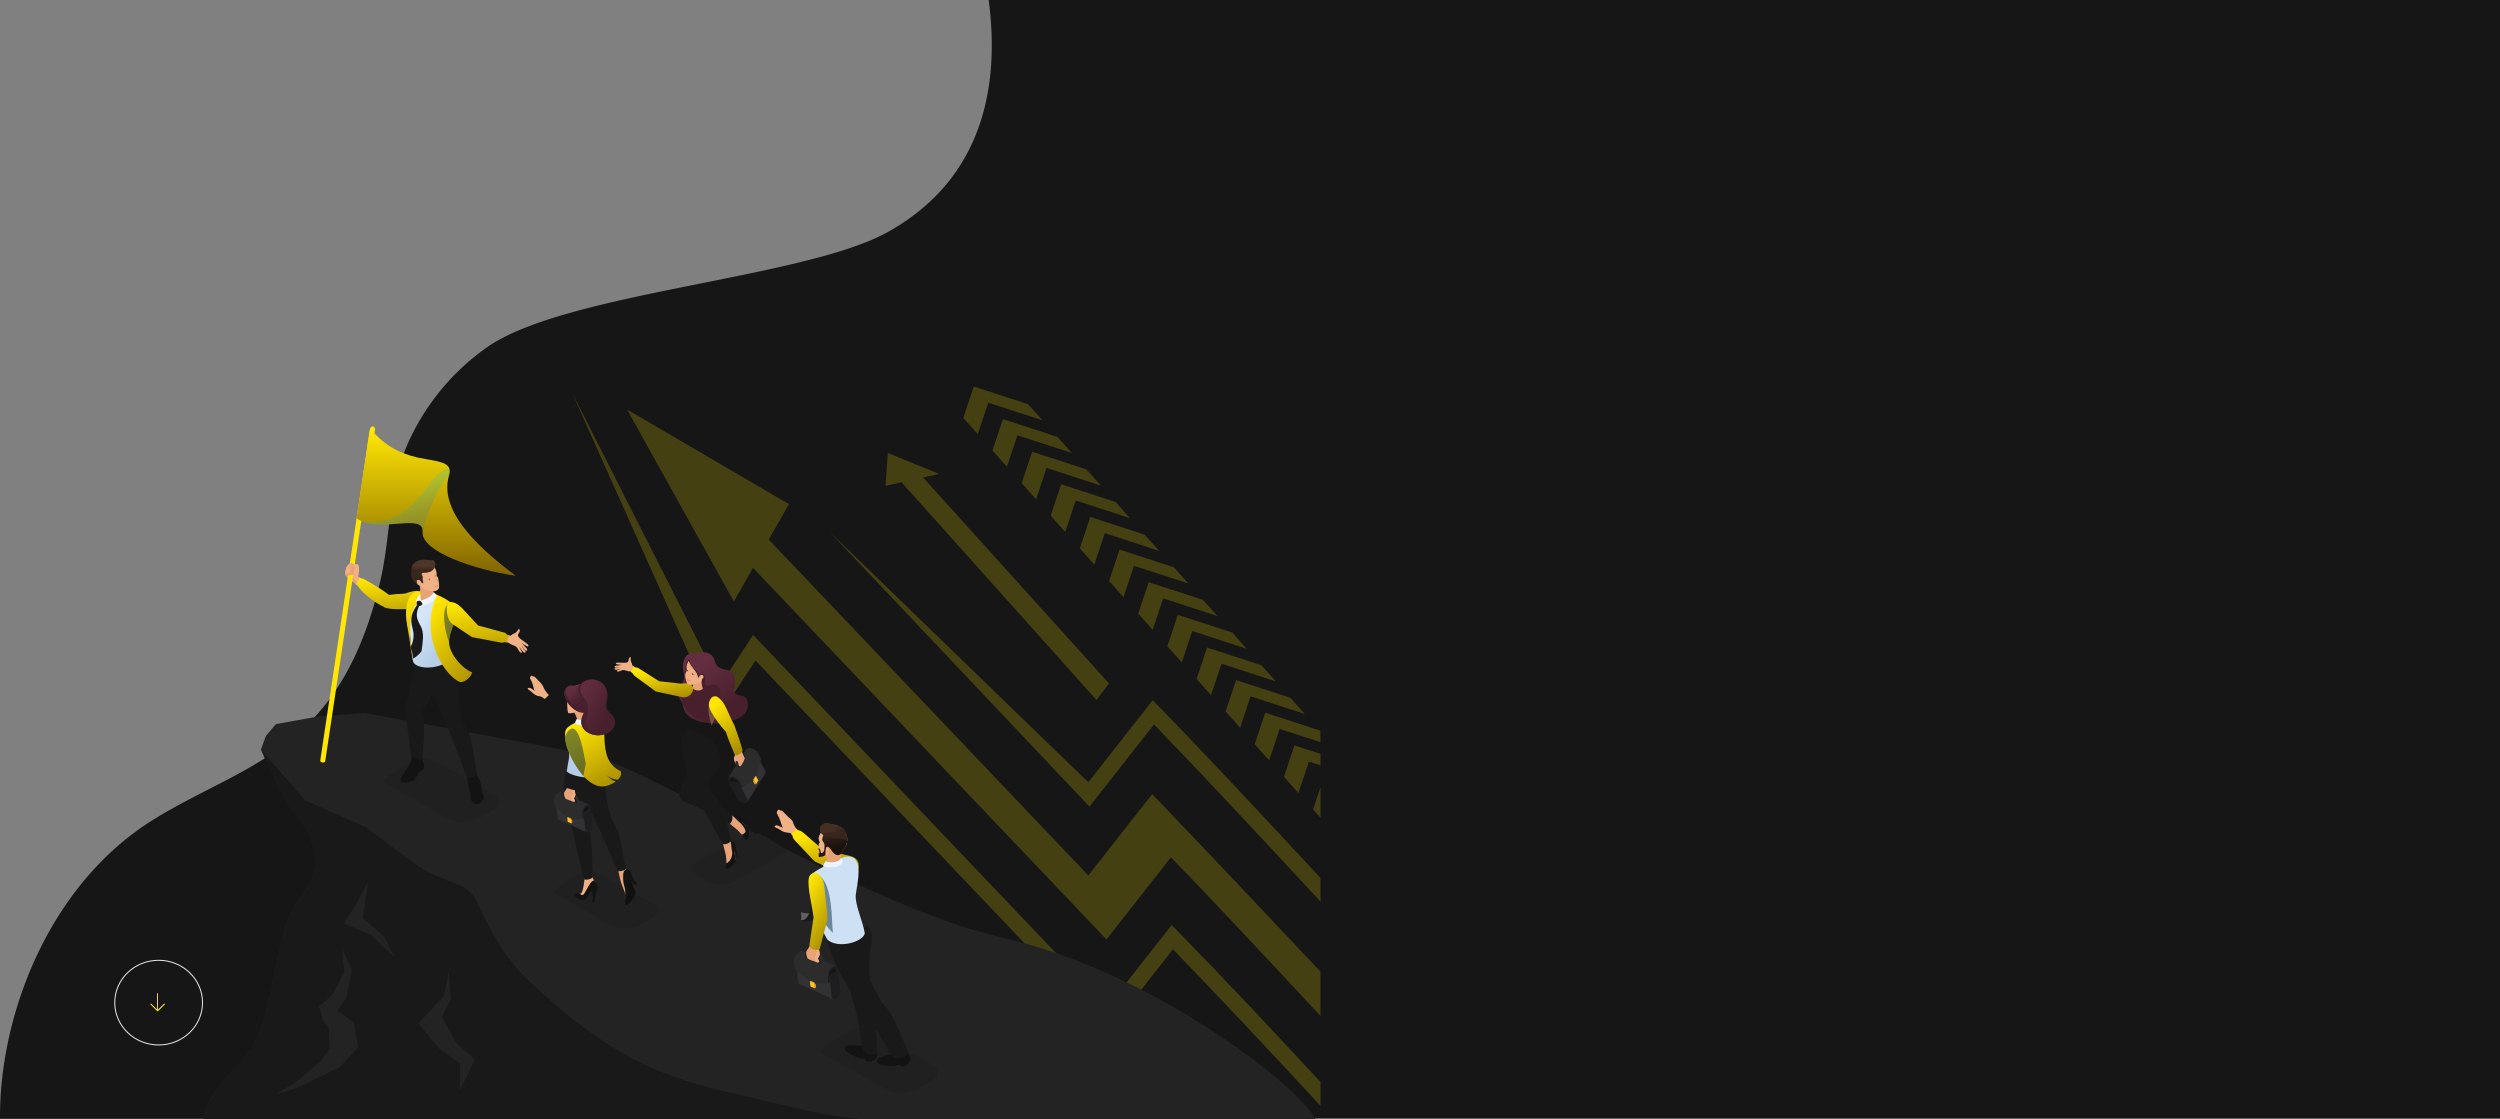 <svg xmlns="http://www.w3.org/2000/svg" xmlns:xlink="http://www.w3.org/1999/xlink" width="2421.133" height="1083.693" viewBox="0 0 2421.133 1083.693">
  <rect x="0" y="0" width="2421.133" height="1083.693" fill="#808080" stroke="none"/>
  <defs>
    <linearGradient id="linear-gradient" x1="0.5" x2="0.913" y2="2.19" gradientUnits="objectBoundingBox">
      <stop offset="0" stop-color="#ffe603"/>
      <stop offset="1" stop-color="#806302"/>
    </linearGradient>
    <linearGradient id="linear-gradient-2" x1="0.352" y1="0.325" x2="0.716" y2="0.744" gradientUnits="objectBoundingBox">
      <stop offset="0" stop-color="#d5e6f8"/>
      <stop offset="1" stop-color="#b5cde6"/>
    </linearGradient>
    <linearGradient id="linear-gradient-3" x2="1.457" y2="1.362" xlink:href="#linear-gradient"/>
    <linearGradient id="linear-gradient-5" x1="0.499" y1="0.491" x2="0.501" y2="0.867" gradientUnits="objectBoundingBox">
      <stop offset="0" stop-color="#4d3529"/>
      <stop offset="1" stop-color="#38251b"/>
    </linearGradient>
    <linearGradient id="linear-gradient-7" x2="0.5" y2="1" xlink:href="#linear-gradient"/>
    <linearGradient id="linear-gradient-8" x1="0.705" y1="0.676" x2="0.519" y2="0.447" gradientUnits="objectBoundingBox">
      <stop offset="0" stop-color="#1f87b5"/>
      <stop offset="1" stop-color="#0fc3d9"/>
    </linearGradient>
    <linearGradient id="linear-gradient-9" x2="1.105" y2="1.336" xlink:href="#linear-gradient"/>
    <linearGradient id="linear-gradient-11" x1="0.44" y1="0.178" x2="0.58" y2="0.707" gradientUnits="objectBoundingBox">
      <stop offset="0" stop-color="#38251b"/>
      <stop offset="1" stop-color="#1c120d"/>
    </linearGradient>
    <linearGradient id="linear-gradient-12" x1="0.349" y1="0.059" x2="0.5" y2="0.518" xlink:href="#linear-gradient-5"/>
    <linearGradient id="linear-gradient-15" x1="0.66" y1="0.308" x2="0.34" y2="0.77" xlink:href="#linear-gradient-2"/>
    <linearGradient id="linear-gradient-18" x1="0.288" y1="0.18" x2="0.609" y2="0.524" gradientUnits="objectBoundingBox">
      <stop offset="0" stop-color="#632e40"/>
      <stop offset="1" stop-color="#48202d"/>
    </linearGradient>
    <linearGradient id="linear-gradient-19" x1="0.136" y1="0.261" x2="0.682" y2="0.705" xlink:href="#linear-gradient-18"/>
    <linearGradient id="linear-gradient-20" x1="0.198" y1="0.296" x2="0.642" y2="0.81" xlink:href="#linear-gradient-18"/>
  </defs>
  <g id="Group_405" data-name="Group 405" transform="translate(12233.133 18767)">
    <g id="Group_400" data-name="Group 400">
      <g id="Group_399" data-name="Group 399">
        <g id="Group_189" data-name="Group 189" transform="translate(4475 -7944)">
          <g id="Group_187" data-name="Group 187">
            <g id="Group_182" data-name="Group 182">
              <g id="Group_181" data-name="Group 181" transform="translate(-17422 -10823)">
                <g id="Component_2_14" data-name="Component 2 – 14" transform="translate(713.867)">
                  <path id="Path_2368" data-name="Path 2368" d="M1296.322-.76H1047.667c12.338,93.508-11.909,176.941-97.619,224.675-80.784,45.1-310.2,58.17-387.323,111.026a226.991,226.991,0,0,0-75.576,89.421c-21.744,45.671-17.733,93.76-29.625,141.779C417.342,728.62,326.707,738.508,238.886,792.929,137.062,856.028,89.493,983.081,90.2,1082.675H1296.322Z" transform="translate(-90.189 0.76)" fill="#161617"/>
                </g>
              </g>
              <rect id="Rectangle_125" data-name="Rectangle 125" width="1231" height="1083" transform="translate(-15518 -10823)" fill="#161617"/>
            </g>
          </g>
        </g>
        <path id="Path_6540" data-name="Path 6540" d="M42.5,0C65.972,0,85,18.356,85,41S65.972,82,42.5,82,0,63.644,0,41,19.028,0,42.5,0Z" transform="translate(-12122 -17837)" fill="none" stroke="#fff" stroke-width="1" opacity="0.872"/>
        <path id="Path_596" data-name="Path 596" d="M66.519,10.181l-5.863,5.863V.36a.36.36,0,0,0-.72,0V16.044l-5.863-5.863a.36.36,0,0,0-.509.509l6.477,6.477a.36.36,0,0,0,.509,0h0l6.477-6.477a.36.36,0,0,0-.509-.509Z" transform="translate(-12140.779 -17804.996)" fill="#ffe603"/>
        <path id="Path_597" data-name="Path 597" d="M60.276,306a.36.36,0,0,1-.255-.105l-6.477-6.477a.36.36,0,0,1,.509-.509l6.223,6.223,6.223-6.223a.36.36,0,0,1,.509.509l-6.477,6.477A.36.36,0,0,1,60.276,306Z" transform="translate(-12140.759 -18093.723)" fill="#ffe603"/>
        <path id="Path_598" data-name="Path 598" d="M245.682,17.273a.36.36,0,0,1-.36-.36V.36a.36.36,0,0,1,.72,0V16.913A.36.36,0,0,1,245.682,17.273Z" transform="translate(-12326.165 -17804.996)" fill="#ffe603"/>
        <g id="Asset_1" data-name="Asset 1" transform="translate(-12042.96 -18420.527)" style="isolation: isolate">
          <g id="Layer_2" data-name="Layer 2" transform="translate(6.282 27.821)">
            <g id="Layer_1" data-name="Layer 1" transform="translate(0)">
              <path id="Path_2451" data-name="Path 2451" d="M384.247,115.622l-19.516,34.354L674.169,475.237l61.873-78.83c47.218,49.338,107.428,112.946,163,171.95v42.905C844.859,553.026,786,490.148,754.187,457.622l-62.421,79.543L349.382,177.294l-18.474,32.618L227.5,24Z" transform="translate(183.354 -1.67)" fill="#ffe603" fill-rule="evenodd" opacity="0.2"/>
              <path id="Path_2452" data-name="Path 2452" d="M923.188,705.725c-47.218-50.964-94.673-101.8-142.9-151.558L717.8,633.784,375.98,274.479,339.434,330.45,198.31,15,341.9,298.38l31.8-48.625L716.7,610.084l62.366-79.433,6.176,6.3c46.651,47.711,92.462,96.7,138,145.875Z" transform="translate(159.204 -9.116)" fill="#ffe603" fill-rule="evenodd" opacity="0.2"/>
              <path id="Path_2453" data-name="Path 2453" d="M810.2,446.876c-56.647-61.233-116.839-125.738-161.261-171.585l-62.494,79.616L334.88,88.85,585.314,331.317l62.348-79.452,6.195,6.323C697.365,302.7,754.907,364.318,810.2,424.053Z" transform="translate(272.191 51.981)" fill="#ffe603" fill-rule="evenodd" opacity="0.2"/>
              <path id="Path_2455" data-name="Path 2455" d="M726.366,359.372l-10.142,30.443,14,15.66,10.142-30.443,11.256,3.655v-11.11Zm-254-284.312-10.215,30.315,14,15.66,10.142-30.407,52.627,17.14-14-15.66L472.277,74.95ZM641.761,264.589l-10.123,30.461,13.979,15.66,10.142-30.443L708.4,297.426l-14-15.678-52.645-17.159Zm-28.323-31.667,52.645,17.14,14,15.7L627.453,248.6l-10.16,30.37-14-15.678,10.142-30.425Zm-28.232-31.613-10.123,30.461,14,15.678,10.142-30.461,52.627,17.158-14-15.66Zm-28.232-31.576L609.6,186.892l14.015,15.678-52.627-17.158-10.16,30.425-14-15.678Zm-28.287-31.594-10.123,30.443,14,15.66L542.7,153.817l52.627,17.159-14-15.66Zm-28.177-31.594,52.645,17.1,14.015,15.678-52.645-17.159-10.142,30.5-14.07-15.66,10.142-30.461ZM444.045,43.393l52.663,17.159,14,15.587L458.061,59.016,447.919,89.477,433.94,73.817l10.105-30.425ZM415.813,11.78,405.69,42.241l14,15.624,10.142-30.443L482.474,44.58,468.385,28.938,415.74,11.78Zm254,284.33,52.627,17.14,14,15.66L683.9,311.862l-10.142,30.425-14-15.806L669.9,296.056Zm28.214,31.576,52.663,17.177.841.932v10.434L712.04,343.438l-10.123,30.425-14-15.66,10.105-30.443Zm53.6,72.106v29.529l-7.145-8Z" transform="translate(330.773 -11.78)" fill="#ffe603" fill-rule="evenodd" opacity="0.2"/>
              <path id="Path_2456" data-name="Path 2456" d="M366.7,47.02l-2.229,31.8L380,75.38l188.78,210.854,12.133-16.007L400.834,70.739,416.384,67.3Z" transform="translate(296.671 17.375)" fill="#ffe603" fill-rule="evenodd" opacity="0.2"/>
              <path id="Path_2457" data-name="Path 2457" d="M76.538,249.685c5.866,12.206,7.309,20.7,14.308,30.918,7.73,11.311,20.85,22.513,20.484,50.854-.256,18.949-15.843,29.237-25.729,51.293-7.894,17.634-20.356,95.7-29.237,114.463-16.957,35.742-43.947,41.425-53.7,80.767H1079.972C1066.578,549.072,926.478,436.144,775.1,401.827c-135.77-30.79-341.324-166.085-401.132-177.25L159.882,184.87l-43.856,3L73.4,195.542l-9.685,11.494L58.9,219.991C62.614,228.049,70.527,237.186,76.538,249.685Z" transform="translate(-2.66 131.42)" fill="#232324" fill-rule="evenodd"/>
              <path id="Path_2458" data-name="Path 2458" d="M58.813,204.09c6.6,15.057,21.453,49.173,29.95,59.187,13.3,15.66,22.86,29.091,22.567,52.28-.256,18.949-15.843,29.237-25.729,51.293-7.894,17.634-20.356,95.7-29.237,114.463-16.957,35.742-43.947,41.425-53.7,80.767H639.425c-43.6-4.093-82.229-15.916-114.774-22.914C442.276,521.4,395.734,500.152,319.553,429.4c-25.966-24.121-40.384-53.833-52.517-79.634-8.661-18.4-31.85-14.619-61.581-36.766L160.43,279.43,102.1,253.72Z" transform="translate(-2.66 147.321)" fill="#19191a" fill-rule="evenodd"/>
              <path id="Path_2459" data-name="Path 2459" d="M101.034,274.1,89.8,295.407,77.37,314.941l26.039,10.653L125.885,346.9l-9.466-19.534L95.716,309.6Z" transform="translate(59.149 205.242)" fill="#232324" fill-rule="evenodd"/>
              <path id="Path_2460" data-name="Path 2460" d="M107.424,332.347l-11.53,22.2L82.865,365.786,86.994,380l5.043,6.505,1.188,20.119-8.881,12.426L61.869,437.984,41.75,450.41l20.539-6.03,40.4-19.717,18.054-19.223-4.44-24.267-15.678-11.238,8.588-12.426,5.317-26.642-9.466-21.306Z" transform="translate(29.68 234.578)" fill="#232324" fill-rule="evenodd"/>
              <path id="Path_2461" data-name="Path 2461" d="M146.318,321.71,141.8,345.538,116.88,372.2l20.594,24.833,19.79,13.869-.146,26.2L171.681,406.9l-17.707-15.185L139.7,365.876l8.588-16.647Z" transform="translate(91.836 244.63)" fill="#232324" fill-rule="evenodd"/>
              <path id="Path_2462" data-name="Path 2462" d="M205.194,244.229l-56.208-32.015c-6.14-2.814-14.911-5.043-21.16-1.827-5.683,2.96-15.057,9.027-19.205,11.384-3.143,1.827-14.07,8.351-7.309,12.042,20.1,10.964,39.836,23.134,60.174,34.189a28.36,28.36,0,0,0,15.368,2.357,40.567,40.567,0,0,0,16.665-4.952l9.959-5.811c4.422-2.558,6.743-5.592,6.98-8.406S208.959,245.947,205.194,244.229Z" transform="translate(77.162 151.22)" fill="#202021" fill-rule="evenodd"/>
              <path id="Path_2463" data-name="Path 2463" d="M93.437,120.518c-1.571-1.188-2.595-1.626-2.7-2.138-.2-.95.146-.987.439-2.412a41,41,0,0,0,.292-4.13,13.139,13.139,0,0,0-.6-3.8,1.827,1.827,0,0,0-2.028-1.608A14.432,14.432,0,0,0,87,107a7.656,7.656,0,0,0-2.613-1.316,1.937,1.937,0,0,0-2.357.512,12.389,12.389,0,0,0-2.668,2.96,21.819,21.819,0,0,0-1.06,4.751c-.238,1.7-.256,2.357.457,3.289a28.8,28.8,0,0,0,5.482,4.6l5.226,4.258Z" transform="translate(59.802 65.74)" fill="#f0b186" fill-rule="evenodd"/>
              <path id="Path_2464" data-name="Path 2464" d="M89.812,122.647c.822,0,1.224-1.151,2.028-2.284a5.318,5.318,0,0,1-4.66-2.778c-.64-1.973-4.312-3.472-5.226-4.44.8-.457.676-.146,1.206-.914.439.694,1.37,1.1,1.608.822a1.389,1.389,0,0,0,.219-1.407,2.613,2.613,0,0,0-2.321-1.626A19.588,19.588,0,0,0,78.19,112.4a2.96,2.96,0,0,0,.53,1.042,21.215,21.215,0,0,0,4.13,4.788Z" transform="translate(59.827 69.496)" fill="#e7a376" fill-rule="evenodd"/>
              <path id="Path_2465" data-name="Path 2465" d="M113.626,142.745c4.312,1.389,21.654,1.973,34.719-.987,3.8-.859,3.856-7.163,2.814-10.343a7.748,7.748,0,0,0-5.372-5.025c-2.65-.512-6.8-.238-12.59,1.827-3.454,1.188-9.338.6-13.029,1.407a27.284,27.284,0,0,0-4.057.457,147.827,147.827,0,0,0-14.728-9.813c-3.143-1.973-6.651-3.947-10.434-5.92-.548-.292-1.169,0-1.718-.311A19.032,19.032,0,0,1,87.4,112.85,10.489,10.489,0,0,1,83.53,119.5c.292.164,1.718,1.206,2.028,1.407a7.309,7.309,0,0,1,1.133,1.626c3.161,4.989,14.2,14.125,24.084,18.968A7.31,7.31,0,0,0,113.626,142.745Z" transform="translate(64.245 71.837)" fill-rule="evenodd" fill="url(#linear-gradient)"/>
              <path id="Path_2466" data-name="Path 2466" d="M110,209.744a2.211,2.211,0,0,0,.274.859c.8,12.627,5.226,35.56,5.336,48,3.929,2.65,9.137,2.028,10.964-1.279.8-11.457,1.681-26.843,1.553-33.129a50.856,50.856,0,0,0-1.827-13.175c5.994-12.225,17.2-26.7,18.821-38.958.749-5.756-1.133-12.791-.877-17.725-5.482,3.764-16.775,1.06-21.928-2.229-.914,3.289-1.444,2.248-2.211,5.719-3.2,14.527-5.774,30.352-9.137,45.482A21.087,21.087,0,0,0,110,209.744Z" transform="translate(86.144 104.317)" fill="#19191a" fill-rule="evenodd"/>
              <path id="Path_2467" data-name="Path 2467" d="M128.588,211.053a16.062,16.062,0,0,1,1.827,6.816c-.457,1.827-1.681,2.5-3.033,3.655l-.969.2c-2.394,1.334-3.088,5.957-5.263,8.077-1.517,1.48-4.678,2.284-7.8,2.905s-6.6-.311-5.829-2.979c1.827-6.578,10.964-14.034,10.964-21.4Z" transform="translate(84.002 150.829)" fill="#141313" fill-rule="evenodd"/>
              <path id="Path_2468" data-name="Path 2468" d="M151.656,216.81a22.8,22.8,0,0,0,1.115,2.905,37.227,37.227,0,0,1,2.394,4.587c1.389,3.253,1.078,7.876,3,12.462a5.208,5.208,0,0,1,.146,5.189c-.95,1.827-2.832,4.733-5.884,5.043a4.878,4.878,0,0,1-3.49-1.133,8.077,8.077,0,0,1-2.905-5.354,45.077,45.077,0,0,0-.64-6.524c-.493-2.3-1.133-3.527-1.535-6.067s-.859-6.432-1.133-8.168Z" transform="translate(113.214 157.845)" fill="#141313" fill-rule="evenodd"/>
              <path id="Path_2469" data-name="Path 2469" d="M144.591,219.908c4.459,12.152,15.861,39.781,19.589,51.841,4.44,1.7,9.392-.164,10.251-3.655-1.955-11.311-5.1-29.895-7.035-35.98a81.572,81.572,0,0,0-8.3-16.848c-2.759-13.577-1.827-33.129-7.985-45.409-2.741-5.482-8.5-10.854-11.147-15.258-1.827,4.166-4.587,6.176-12.974,6.6-.822,0-8.588-3.947-10.964-4.2,5.957,16.921,18.273,38.374,25.582,56.775a22.861,22.861,0,0,0,2.979,6.14Z" transform="translate(91.133 106.377)" fill="#19191a" fill-rule="evenodd"/>
              <path id="Path_2471" data-name="Path 2471" d="M147.924,130.033c-4.568-2.028-20.429-10.251-24.76-9.137a14.162,14.162,0,0,0-10.379,7.931c-2.12,5.244-2.96,12.5-1.535,21.654.566,3.563,1.681,6.962,2.577,10.836,1.151,5.025,1.827,22.622,3.454,27.41,5.08,7.638,25.089,6.067,33.732-1.188-1.37-2.668-.512-24.248.2-26.4,2.613-7.894,5.482-16.446,4.989-22.22C155.763,134.2,151.579,131.641,147.924,130.033Z" transform="translate(86.594 78.409)" fill-rule="evenodd" fill="url(#linear-gradient-2)"/>
              <path id="Path_2472" data-name="Path 2472" d="M118.57,120c4.239,0,12.791,2.741,15.7,3.984,9.484,3.929,18.419,9.776,18.712,15.77.493,10.032-6.725,18.584-7.035,29.931-.238,9.612,10.964,24.888,22.4,29.456-1.224,4.7-7.419,10.251-12.042,9.3-13.3-5.482-37.7-39.781-24.285-79.433.987-2.942-3.8-3.819-8.936-4.952S116.56,120,118.57,120Z" transform="translate(92.504 77.752)" fill-rule="evenodd" fill="url(#linear-gradient-3)"/>
              <path id="Path_2473" data-name="Path 2473" d="M139.092,127.577a10.142,10.142,0,0,1,3.253,6.286c.493,10.032-6.725,18.584-7.035,29.931C130.12,151.113,126.52,123.1,139.092,127.577Z" transform="translate(103.137 83.624)" fill="#072c47" fill-rule="evenodd" opacity="0.5"/>
              <path id="Path_2474" data-name="Path 2474" d="M116.987,186.9q-2.328-10.868-3.563-21.928c-.987-6.688-3.033-15.2-3.033-22.659,0-8.588,1.37-16.446,6.926-20.393,2.7-1.937,5.281-1.59,13.376,0l-.219,3.015c-13.924,5.683-16.574,20.1-16.117,35.139C114.611,169.485,116.292,178.969,116.987,186.9Z" transform="translate(86.467 78.244)" fill-rule="evenodd" fill="url(#linear-gradient)"/>
              <path id="Path_2475" data-name="Path 2475" d="M120.953,130.79c-4.057,9.137-1.626,13.029,1.663,19.424,3.655,6.962,1.827,15.258.786,24.121a28.1,28.1,0,0,1-8.1,7.163,42.411,42.411,0,0,0-2.577-10.964,24.3,24.3,0,0,0,2.814-13.979c-1.224-7.912-5.281-14.765,3.381-26.7-.493-3.307,0-3.965.676-4.331s.128-.6,2.449,0c1.535.439,3.106.841,2.558,2.5C124.187,129.364,123.511,129.821,120.953,130.79Z" transform="translate(88.403 82.02)" fill="#19191a" fill-rule="evenodd"/>
              <path id="Path_2476" data-name="Path 2476" d="M131.8,129.446c.347,4-11.622,10.123-13.047,5.7-.877-2.7-.183-11.256-1.206-14.947l10.379-5.153,3.783-1.517C130.414,119.761,129.482,124.238,131.8,129.446Z" transform="translate(92.39 72.399)" fill="#e7a376" fill-rule="evenodd"/>
              <path id="Path_2477" data-name="Path 2477" d="M120.566,128.04c-.475-1.206-.311-4.422-.658-6.14-1.425.183-3.362,5.043-4.568,7.583A7.711,7.711,0,0,1,120.566,128.04Z" transform="translate(90.562 79.324)" fill="#ecf5ff" fill-rule="evenodd"/>
              <path id="Path_2478" data-name="Path 2478" d="M130.661,120.76c.183,3.362-7.839,7.108-12.791,8.259,1.224,1.48,2.814,3.326,2.741,4.788,3.508-.95,9.941-3.088,12.353-7.583C134.7,123.172,132.251,121.984,130.661,120.76Z" transform="translate(92.655 78.381)" fill="#ecf5ff" fill-rule="evenodd"/>
              <path id="Path_2479" data-name="Path 2479" d="M124.49,106.56c2.284.786,2.942,2.759,3.344,6.012a19.4,19.4,0,0,0-2.869-3.655Z" transform="translate(98.132 66.633)" fill="#38251b" fill-rule="evenodd"/>
              <path id="Path_2480" data-name="Path 2480" d="M133.08,132.492c-1.571-.347-5.281-.841-6.725-1.224-3.161-.859-3.764-3.271-5.866-6.615a6.907,6.907,0,0,1-4.989-3.161,11.476,11.476,0,0,1,.566-10.964,10.014,10.014,0,0,1,7.419-4.751c6.377-.987,10.087,1.151,12.371,6.122a16.151,16.151,0,0,1,.731,2.686,10.837,10.837,0,0,0,0,2.193,3.783,3.783,0,0,0,.841,1.681c1.224,1.5,2.1,10.251,1.243,11.53A6.048,6.048,0,0,1,133.08,132.492Z" transform="translate(89.762 65.79)" fill="#f0b186" fill-rule="evenodd"/>
              <path id="Path_2481" data-name="Path 2481" d="M131.688,110.935c-1.681-.329-7.949-1.535-10.708-2.193s-5.884-1.37-7.437.749a12.645,12.645,0,0,0,.53,8.844c1.444,2.978,4.312,5.116,7.912,7.2,1.352.786,0-3.655,0-4.66,1.023,1.425,1.827,1.937,2.321,1.827s.859,0,.274-1.955c-.877-3.088.439-4-.841-5.829-1.023-1.462,0-1.571.274-2.3C126.3,112.159,128.709,112.689,131.688,110.935Z" transform="translate(88.613 67.886)" fill="#38251b" fill-rule="evenodd"/>
              <path id="Path_2482" data-name="Path 2482" d="M117.813,114.293c-2.613-.164-1.827,2.595-1.023,4.148.566,1.078,1.48.731,2.083,1.535A2.248,2.248,0,0,0,121.266,121c1.425-.439,0-2.339-.475-3.161C120.553,116.395,119.439,114.385,117.813,114.293Z" transform="translate(91.123 73.025)" fill="#f0b186" fill-rule="evenodd"/>
              <path id="Path_2483" data-name="Path 2483" d="M121.83,115.448a4.44,4.44,0,0,1,3.4-1.827A3.125,3.125,0,0,0,121.83,115.448Z" transform="translate(95.931 72.436)" fill="#aa6f48" fill-rule="evenodd"/>
              <path id="Path_2484" data-name="Path 2484" d="M125.53,113.114a1.827,1.827,0,0,1,1.827-1.444,2.649,2.649,0,0,0-1.718,1.626Z" transform="translate(98.992 70.86)" fill="#aa6f48" fill-rule="evenodd"/>
              <path id="Path_2485" data-name="Path 2485" d="M125.58,113.16a6.414,6.414,0,0,0,1.937,2.284c1.571,1.005,1.334,1.827,0,2.668,1.37-1.169.987-1.535-.183-2.54a6.98,6.98,0,0,1-1.754-2.412Z" transform="translate(99.034 72.093)" fill="#aa6f48" fill-rule="evenodd"/>
              <path id="Path_2486" data-name="Path 2486" d="M123.307,115.066c.493-.11.457-.786.2-1.115a.548.548,0,0,0-.566-.183.676.676,0,0,0-.512.64.713.713,0,0,0,.877.658Z" transform="translate(96.428 72.581)" fill="#aa6f48" fill-rule="evenodd"/>
              <path id="Path_2487" data-name="Path 2487" d="M134,103.668c-1.151,1.042-2.668.183-8.168-.11s-12.791,2.869-12.59,9.374v.548c1.937,0,4.7,1.243,7.693,1.827,4.148.914,8.661,1.115,11.512-.6C136.1,112.6,138.185,106.774,134,103.668Z" transform="translate(88.823 64.134)" fill-rule="evenodd" fill="url(#linear-gradient-5)"/>
              <path id="Path_2488" data-name="Path 2488" d="M126.619,113.169c.493-.128.457-.8.219-1.133a.548.548,0,0,0-.585-.164.621.621,0,0,0-.493.621.713.713,0,0,0,.859.676Z" transform="translate(99.183 71.006)" fill="#aa6f48" fill-rule="evenodd"/>
              <path id="Path_2489" data-name="Path 2489" d="M129.19,116.8c-.238,0-.292.219-.53.4a2.413,2.413,0,0,0-.841.475,4.459,4.459,0,0,1-3.07,1.334c1.48.146,3.655.767,4.6-.585.274-.384,0-.859.164-1.151S129.665,116.635,129.19,116.8Z" transform="translate(98.347 75.069)" fill="#ea9f6f" fill-rule="evenodd"/>
              <path id="Path_2490" data-name="Path 2490" d="M128.736,117.06a5.482,5.482,0,0,1-3.326,1.681,5.336,5.336,0,0,0,3.362-1.133v-.475Z" transform="translate(98.893 75.32)" fill="#aa6f48" fill-rule="evenodd"/>
              <path id="Path_2491" data-name="Path 2491" d="M176.5,157.878c.95,1.334,1.827,2.394,2.887,3.655a7.309,7.309,0,0,0,2.028,1.827.84.84,0,0,0,1.023-.365c.311-.548-.274-1.444-.932-2.193a36.765,36.765,0,0,1-2.887-4.111c1.06,1.133,2.449,3,3.472,4.111s1.571.749,1.827.4c.731-.877-.731-2.394-1.316-2.979-.95-1.078-1.626-1.937-2.485-2.832-.256-.274-2.1-2.01-.512-.95a34.862,34.862,0,0,0,4.6,2.832.786.786,0,0,0,1.078-.365c.164-.493-.2-1.279-1.078-2.01-1.5-1.243-3.655-2.832-4.331-3.271l-1.571-1.133c-1.553-1.169-3.2-2.686-3.088-4.367,0-.621.53-1.115,1.023-2.01.767-1.389,1.151-2.668-.128-3.929-1.224,1.352-1.827,3.07-4.111,4.349-1.973.493-3.417,2.229-4.258,2.321a12.612,12.612,0,0,1-2.156-.311L163,151.008l.384,2.211a12.786,12.786,0,0,1,2.522.42,20.1,20.1,0,0,0,5.628,2.887,6.323,6.323,0,0,1,2.12,1.261c1.334,1.261,2.686,4.861,4.13,5.482.512.238.914.219,1.1,0,.384-.585-.566-1.937-1.316-3.125A7.509,7.509,0,0,1,176.5,157.878Z" transform="translate(129.992 94.456)" fill="#f0b186" fill-rule="evenodd"/>
              <path id="Path_2492" data-name="Path 2492" d="M147.471,132.715,162.308,148.7l22.129,6.048c3.2.859,3.984.6,5.756,2.778l2.96.932c-2.193.713-2.814,5.482-2.412,6.779l-2.832-.439a6.177,6.177,0,0,1-4.276.329l-27.318-5.171L137.53,147.333c-6.45-4.093-7.4-20.7-2.412-21.233C138.937,125.7,143.012,128.055,147.471,132.715Z" transform="translate(104.297 82.762)" fill-rule="evenodd" fill="url(#linear-gradient)"/>
              <path id="Path_2493" data-name="Path 2493" d="M113.085,35.277a2.449,2.449,0,1,1,4.824.731L69.7,357.2c-.347,1.827-4.915,1.663-4.824-.731Z" transform="translate(48.815 5.764)" fill="#ffe603" fill-rule="evenodd"/>
              <path id="Path_2494" data-name="Path 2494" d="M96.84,34.92c.859,3.49,2.449,2.924,4.842,3.234,12.3,13.559,28.835,21.581,49.063,24.742,19.79,3.106,25.893,5.573,22.8,16.208-10.854,37.369,36.912,75.852,64.687,96.848-40.365-5.811-91.585-23.572-90.142-42.357,1.5-19.589-42.485,2.43-63.956-13.321Z" transform="translate(64.75 7.364)" fill-rule="evenodd" fill="url(#linear-gradient-7)"/>
              <path id="Path_2495" data-name="Path 2495" d="M170.774,55.4a12.371,12.371,0,0,1-.475,6.761c-7.218,4.349-24.139,41.59-25.454,54.527a8.552,8.552,0,0,0-.566-4.148c-4.678-10.635-35.633,1.827-56.208-5.482h0C141.227,110.878,150.692,55.126,170.774,55.4Z" transform="translate(68.001 24.307)" fill-rule="evenodd" opacity="0.2" fill="url(#linear-gradient-8)" style="mix-blend-mode: multiply;isolation: isolate"/>
              <path id="Path_2496" data-name="Path 2496" d="M87.005,107a7.656,7.656,0,0,0-2.613-1.316,1.937,1.937,0,0,0-2.357.512,12.39,12.39,0,0,0-2.668,2.96,21.818,21.818,0,0,0-1.06,4.751,5.208,5.208,0,0,0,0,2.467c1.023.585,3.18-1.042,4.623-1.827.64.238,2.832.566,2.248,2.174,1.827-.2,1.517-3,1.608-4.915C86.8,110.742,87.005,108.257,87.005,107Z" transform="translate(59.801 65.74)" fill="#f0b186" fill-rule="evenodd"/>
              <path id="Path_2497" data-name="Path 2497" d="M84.87,107a7.657,7.657,0,0,0-2.613-1.316,3.2,3.2,0,0,0-.914-.2l-.6,8.259c.658.256,3.033,1.663,1.827,3.143.822-.164,1.827,0,1.955-1.827A41.277,41.277,0,0,0,84.87,107Z" transform="translate(61.937 65.74)" fill="#e7a376" fill-rule="evenodd"/>
              <path id="Path_2498" data-name="Path 2498" d="M83.16,112.258c.439.694,1.37,1.1,1.608.822a1.389,1.389,0,0,0,.219-1.407c-.329-.859-1.444-2.248-2.12-1.444a14.453,14.453,0,0,1-4.678,2.193,2.96,2.96,0,0,0,.53,1.042q.512.658.987,1.316C80.62,113.884,82.466,113.244,83.16,112.258Z" transform="translate(59.827 69.469)" fill="#e7a376" fill-rule="evenodd"/>
              <path id="Path_2499" data-name="Path 2499" d="M87.95,111.487a13.139,13.139,0,0,0-.6-3.8,1.827,1.827,0,0,0-2.028-1.681,14.439,14.439,0,0,0-1.827.566c-.713.146-.749.2-1.06.64a1.7,1.7,0,0,0,.53,1.553,30.77,30.77,0,0,0,4.989,2.723Z" transform="translate(63.315 66.164)" fill="#f0b186" fill-rule="evenodd"/>
              <path id="Path_2500" data-name="Path 2500" d="M82.481,106.67a3.07,3.07,0,0,0,4.294,1.115,2.631,2.631,0,0,1-2.43,1.444,1.827,1.827,0,0,1-1.864-2.558Z" transform="translate(63.247 66.724)" fill="#e7a376" fill-rule="evenodd"/>
              <path id="Path_2501" data-name="Path 2501" d="M438.192,387.585l-57.14-32.307c-6.231-2.814-15.148-5.062-21.489-1.827-5.774,3-15.313,9.137-19.516,11.494-3.2,1.827-14.308,8.406-7.4,12.152,20.356,10.964,40.493,23.335,61.16,34.482a29.073,29.073,0,0,0,15.624,2.375,41.682,41.682,0,0,0,16.921-4.989l10.142-5.866c4.477-2.595,6.852-5.646,7.09-8.479S442.011,389.321,438.192,387.585Z" transform="translate(268.504 269.573)" fill="#202021" fill-rule="evenodd"/>
              <path id="Path_2502" data-name="Path 2502" d="M312.941,238.038c-.9-.914-1.827-1.59-2.595-.914-.987-1.407-2.595-1.407-2.631-.11a2.5,2.5,0,0,0-.713,2.777c.42.9,1.444,2.832,1.827,3.49a35.314,35.314,0,0,1,1.919,5.171,30.443,30.443,0,0,0,3.911,8.369c.914.95,2.047.767,5.263,1.955l3.783,2.467,4.239-4.13a24.267,24.267,0,0,1-5.628-9.283c-.749-2.065-2.229-2.723-4.093-4.459S314.659,239.755,312.941,238.038Z" transform="translate(248.995 173.766)" fill="#f0b186" fill-rule="evenodd"/>
              <path id="Path_2503" data-name="Path 2503" d="M316.193,246.876l-3.655-.585c-2.01-.932-4.4-2.485-5.994-1.718-2.1,1.023.347,2.065,1.352,2.485,4.7,1.992,4.879,4.4,12.481,4.385Z" transform="translate(248.064 180.643)" fill="#f0b186" fill-rule="evenodd"/>
              <path id="Path_2504" data-name="Path 2504" d="M340.539,279.307c7.053,3.819,24.431,10.087,28.671,11.53a7.51,7.51,0,0,0,9.392-3.655,9.868,9.868,0,0,0,.95-8.278c-2.12-5.994-8.588-6.4-13.942-7.73-6.213-1.535-14.381-3.454-20.192-4.5l-16.775-14.619c-2.248-1.827-4.5-4.166-7.437-4.44l-1.827-1.462c-.365,1.827-4.239,4.842-4.989,4.989l1.517,1.827c.2,3.088,2.467,4.788,4.66,7.127l12.426,13.175a28.968,28.968,0,0,0,4.806,4.788,10.962,10.962,0,0,0,2.741,1.243Z" transform="translate(255.239 182.126)" fill-rule="evenodd" fill="url(#linear-gradient-9)"/>
              <path id="Path_2505" data-name="Path 2505" d="M369.7,363.531c-1.133-.146-4.477-4.148-8.351-2.686-4.66,1.827-10.525-.183-14.856.4-.767.11-1.827,0-2.174.475-1.827,1.827-1.937,3.545,0,5.336a30.427,30.427,0,0,0,6.231,3.965,36.2,36.2,0,0,0,6.871,2.759c2.028.53,3.326.238,5.153.6l.292,1.553a8.151,8.151,0,0,0,4.166,1.462,10.489,10.489,0,0,0,7.017-4.769c0-2.613.53-5.317-1.206-8.9Z" transform="translate(278.832 276.742)" fill="#141313" fill-rule="evenodd"/>
              <path id="Path_2506" data-name="Path 2506" d="M342.93,312.38c1.352,10.379,4.075,48.771,7.492,57.323,5.153,12.791,6.688,32.709,9.831,46.925a8.168,8.168,0,0,0,4.221,4.861c3.655,1.7,8.57,1.681,9.539-1.023-.9-13.193-.694-29.895-1.151-37.241-.493-8.223-2.5-16.208-5.7-20.886a347.12,347.12,0,0,1,0-38.666c.365-3.965,5.135-17.889-2.357-26.313Z" transform="translate(278.851 224.485)" fill="#19191a" fill-rule="evenodd"/>
              <path id="Path_2507" data-name="Path 2507" d="M385.2,364.769c-1.133.256-5.7-2.3-8.881.4-3.819,3.234-10.069,3.435-13.961,5.482-.694.347-1.663.64-1.827,1.188-1.133,2.375-.621,3.947,1.827,4.915a30.879,30.879,0,0,0,7.309,1.535,37.288,37.288,0,0,0,7.474.2c2.12-.2,3.234-.932,5.1-1.206l.8,1.316a8.351,8.351,0,0,0,4.477,0,10.47,10.47,0,0,0,5.025-6.834c-.968-2.412-1.316-5.116-4.2-7.857Z" transform="translate(292.937 279.543)" fill="#141313" fill-rule="evenodd"/>
              <path id="Path_2508" data-name="Path 2508" d="M369.413,375.591c9.338,12.371,18.84,31.667,27.008,44.587,2.777,3.49,14.253,2.028,15.916-3.8-5.244-11.969-12.791-29.986-16.537-36.071-3.18-5.043-4.9-8.04-9.319-11.622-2.412-5.135-15.075-29.237-19.169-39.1-.256-7.108,0-19.662-11.2-27.41-3.655,4.111-15.879,5.665-22.64,3.837a135.916,135.916,0,0,0,12.791,34.134,313.47,313.47,0,0,0,23.152,35.45Z" transform="translate(271.024 228.464)" fill="#19191a" fill-rule="evenodd"/>
              <path id="Path_2509" data-name="Path 2509" d="M319.62,290.36a19.37,19.37,0,0,1,0,7.675c6.852,1.827,8.7-1.243,13.961-5.354-1.827.457-3.271-2.174-5.336-1.535A15,15,0,0,1,319.62,290.36Z" transform="translate(259.566 218.694)" fill="#626262" fill-rule="evenodd"/>
              <path id="Path_2510" data-name="Path 2510" d="M336.275,283.33a18.913,18.913,0,0,1-4.788,19.5,10.617,10.617,0,0,1-11.878,1.078c7.474.877,9.9-10.617,9.137-19.479C330.135,284.134,334.941,283.6,336.275,283.33Z" transform="translate(259.558 212.878)" fill="#19191a" fill-rule="evenodd"/>
              <path id="Path_2511" data-name="Path 2511" d="M369.227,298.191c-.859,9.137,7.419,27.172,8.753,37.021-1.37,8.259-25.582,15.514-36.181,6.195-.621-1.078-1.352-2.7-2.083-3.8-2.814-4.185-7.017-13.741-10.726-24.523s-6.323-25.838-4.6-32.563c.548-2.138,2.394-2.814,4.02-4.075,4.258-3.289,25.162-14.618,31.613-15.4C378.765,258.629,370.067,289.145,369.227,298.191Z" transform="translate(263.061 194.326)" fill="#cee0f3" fill-rule="evenodd"/>
              <path id="Path_2512" data-name="Path 2512" d="M326.9,303.225c-1.974-6.469-4.751-18.6-2.083-23.572a13.339,13.339,0,0,1,3.91-3.984c3.8-3.052,25.089-14.034,31.064-14.728,11.823-1.535,13.65,7.035,14.2,17.762,1.151,22.622,13.668,47.236,36.82,57.853,1.827,4.111,0,8.259-3.655,11.786a26.88,26.88,0,0,1-16.08-6.688c5.482,5.336,8.789,7.528,13.23,9.137a39.506,39.506,0,0,1-12.791,5.957C366.262,363.526,332.968,323.179,326.9,303.225Z" transform="translate(262.956 194.207)" fill-rule="evenodd" fill="url(#linear-gradient-9)"/>
              <path id="Path_2513" data-name="Path 2513" d="M326.981,295.251c-1.974-6.469-5.153-18.821-2.083-23.572,1.827-2.7,9.137-.493,10.288.932,11.823,9.5,10.8,41.772,12.078,54.363C337.342,317.179,329.631,303.949,326.981,295.251Z" transform="translate(262.876 202.181)" fill="#072c47" fill-rule="evenodd" opacity="0.5"/>
              <path id="Path_2514" data-name="Path 2514" d="M330.235,274.467c1.115.566,6.8-.238,6.633.256,0,2.284-.694,3.764-.987,6.542.146,2.522,14.472,3.326,14.856-3.289-.256-2.8-.566-6.323.238-7.62,1.334-2.138,4.057-4.532,5.007-7.766,1.535-5.19.987-10.964-3.856-14.783-8.808-7-20.1-2.028-22.951,8.223-.566,2.01,1.005,3.088.95,4.806,0,.329-.439.676-.8,1.425C328.828,263.284,328.864,273.791,330.235,274.467Z" transform="translate(267.353 180.791)" fill="#e7a376" fill-rule="evenodd"/>
              <path id="Path_2515" data-name="Path 2515" d="M330.447,274.409a8.991,8.991,0,0,0,4.861-.585,8.645,8.645,0,0,0,2.174-1.5c.749-.311,2.43-2.7-.164-6.505s12.791,5.793,13.632,4.477c1.334-2.138,3.655-4.532,4.55-7.766,1.535-5.19,1.133-10.8-3.655-14.619-8.826-7-19.808-2.174-22.659,8.077-.566,2.01,1,3.088.95,4.806,0,.329-.439.676-.8,1.425C328.8,263.226,329.094,273.7,330.447,274.409Z" transform="translate(267.378 180.849)" fill="#f0b186" fill-rule="evenodd"/>
              <path id="Path_2516" data-name="Path 2516" d="M333.28,256.552c3.161-2.96,6.213,6.414,1.115,6.322C336.423,260.773,334.87,257.447,333.28,256.552Z" transform="translate(270.867 190.245)" fill="#da9569" fill-rule="evenodd"/>
              <path id="Path_2517" data-name="Path 2517" d="M333.369,257.76c-.475-1.3,0-1.827.512-1.645a3.655,3.655,0,0,1,1.992,2.43c.768,2.193-.311,4.952-2.43,3.874,1.827.11,1.645-2.083,1.1-3.435C334.173,258.126,333.588,257.468,333.369,257.76Z" transform="translate(270.779 190.334)" fill="#f0b186" fill-rule="evenodd"/>
              <path id="Path_2518" data-name="Path 2518" d="M334,257.36c-.512.95-.676,1.517-.512,1.827s.457.493,1.023,0A3.2,3.2,0,0,0,334,257.36Z" transform="translate(270.988 191.392)" fill="#da9569" fill-rule="evenodd"/>
              <path id="Path_2519" data-name="Path 2519" d="M349.353,271.679c1.48-3.088,4.075-4.989,5.281-9.137,1.535-5.19.987-10.964-3.856-14.783a13.814,13.814,0,0,0-20.1,2.43c-.256.4,2.394,1.645,1.517,3.655-1.261,3.307-1.224,4.788-.713,5.482,1.955,2.8,1.992,3.2,1.827,7.474l1.115.9c.457-3.362,1.955-3.088,3.4-1.973,2.522,1.955,3.508,6.4,7.711,7.309A3.655,3.655,0,0,0,349.353,271.679Z" transform="translate(268.7 180.746)" fill-rule="evenodd" fill="url(#linear-gradient-11)"/>
              <path id="Path_2520" data-name="Path 2520" d="M334.875,256.2a8.809,8.809,0,0,1-1.389,4.477,4.313,4.313,0,0,1-2.156.694,13.752,13.752,0,0,0-.475-2.3,4.276,4.276,0,0,0-1.827-2.54,2.833,2.833,0,0,0,0,1.371,3.2,3.2,0,0,1,.694,1.572,7.312,7.312,0,0,1,.256,2.1l-.566.091s-.091-.6-.238-.585c-.091,1.736-.11,4.057.292,4.2a14.251,14.251,0,0,0,4.952-1.005c1.571-.64,1.115-.987,1.261-2.851.11-1.535.11-3.271.329-4.9Z" transform="translate(267.28 190.433)" fill="#29121a" fill-rule="evenodd"/>
              <path id="Path_2521" data-name="Path 2521" d="M355.462,260c-1.553-1.151-5.135-2.3-11.841-2.778a25.253,25.253,0,0,1-10.69-2.887,5.482,5.482,0,0,1-1.827-8.552c3.472-3.07,12.426-2.759,18.383.311C353.946,248.343,356.285,252.8,355.462,260Z" transform="translate(267.963 180.035)" fill-rule="evenodd" fill="url(#linear-gradient-12)"/>
              <path id="Path_2522" data-name="Path 2522" d="M330.746,252.758c1.316,1.645,6.944-2.156,14.82-.694-1.7-5.208-2.668-6.3-5.025-7.839-3.088-1.974-8.278-1.17-9.9,1.571a6.578,6.578,0,0,0,.11,6.962Z" transform="translate(267.901 179.621)" fill="#452f24" fill-rule="evenodd"/>
              <path id="Path_2523" data-name="Path 2523" d="M348.651,261.6c-.219,3.234-8.387,5.665-14.344,3.472l.11-.621a13.248,13.248,0,0,0-3.106,5.482c6.45,1.535,16.281,1.279,18.748-3.764A5.007,5.007,0,0,0,348.651,261.6Z" transform="translate(269.237 194.9)" fill="#ecf5ff" fill-rule="evenodd"/>
              <path id="Path_2524" data-name="Path 2524" d="M345.013,322.049c-.11-.95-.4-.694-.932-1.042l-.238-.128-7.73-3.18c-4.842-1.553-5.719,7.474-5.61,14.216l6.6,2.832,8.095-5.683Z" transform="translate(268.563 241.166)" fill="#141415" fill-rule="evenodd"/>
              <path id="Path_2525" data-name="Path 2525" d="M351.686,350.611,350,335.317l-.694-4.9-32.27-14.29,2.175,20.21a4.586,4.586,0,0,0,.329,1.352,3.038,3.038,0,0,0,.42.676l.238.274a2.83,2.83,0,0,0,.585.365l32.289,14.29C352.271,352.9,351.869,351.945,351.686,350.611Z" transform="translate(257.432 240.014)" fill="#323234" fill-rule="evenodd"/>
              <path id="Path_2526" data-name="Path 2526" d="M342.245,323.313l-6.6,4.788,2.174,20.228c.292,2.777,2.394,3.655,4.678,2.028h0a9.74,9.74,0,0,0,3.655-8.04L344.8,329.672h0l-.8-7.309c-.274-2.613-1.827-3.874-3.874-3.362a8.351,8.351,0,0,0-5.025,3.837,11.822,11.822,0,0,0-1.444,6.944l.621,6.012,1.827-1.316-.64-6.012a6.98,6.98,0,0,1,.53-3.2c.585-1.425,2.905-4.587,4.989-3.655a2.321,2.321,0,0,1,1.261,1.7Z" transform="translate(271.13 242.296)" fill="#1e1e21" fill-rule="evenodd"/>
              <path id="Path_2527" data-name="Path 2527" d="M326.64,328.4l1.316-.95.53,5.1-1.316.968-.366-2.905Z" transform="translate(265.374 249.379)" fill="#f1920e" fill-rule="evenodd"/>
              <path id="Path_2528" data-name="Path 2528" d="M324.44,311.216a3.546,3.546,0,0,0-1.389-.256,6.469,6.469,0,0,0-3.8,2.174,12.17,12.17,0,0,0-3.271,8.168v.585l.64,6.03,15.4,13.559,2.869,1.261,14.016-.548.128-.146-.2-2.814a26.732,26.732,0,0,1,.658-8.241c.932-2.266,4.5-6.578,7.2-5.482Z" transform="translate(256.555 235.736)" fill="#2c2c2c" fill-rule="evenodd"/>
              <path id="Path_2529" data-name="Path 2529" d="M326.64,328.127l.493-.347.53,5.1-.493.365-.366-2.905Z" transform="translate(265.374 249.652)" fill="#f1920e" fill-rule="evenodd"/>
              <path id="Path_2530" data-name="Path 2530" d="M324.39,327.107l2.485,1.3,1.626.566.493-.347-4.13-1.864Z" transform="translate(263.512 248.808)" fill="#ffd463" fill-rule="evenodd"/>
              <path id="Path_2531" data-name="Path 2531" d="M324.39,326.95l4.111,1.864.53,5.116-4.111-1.864Z" transform="translate(263.512 248.965)" fill="#ffc426" fill-rule="evenodd"/>
              <path id="Path_2532" data-name="Path 2532" d="M325.362,313.434v-.292a.924.924,0,0,1,0-.238h0v-.219h0l.091-.219a.767.767,0,0,1,.164-.256h0a.84.84,0,0,1,.219-.219c-.968.749-2.5,1.133-3.033,2.138a10.378,10.378,0,0,0,.219,3.052l2.43-1.827-.2-1.425v-.292Z" transform="translate(262.175 236.589)" fill="#783c18" fill-rule="evenodd"/>
              <path id="Path_2533" data-name="Path 2533" d="M324.882,311.349l-2.412,1.827a4.349,4.349,0,0,1,3.179.183l.11-.091,5.646,2.321h0a9.137,9.137,0,0,1,4.915,5.9l.2-.164h.146a4.7,4.7,0,0,1,.091.493l.183,1.425,2.43-1.827a9.373,9.373,0,0,0-1.352-4.5,12.507,12.507,0,0,0-1.827-2.229,8.317,8.317,0,0,0-2.229-1.48h0l-5.939-2.449a3.179,3.179,0,0,0-3.143.585Z" transform="translate(261.924 235.421)" fill="#2c2c2c" fill-rule="evenodd"/>
              <path id="Path_2534" data-name="Path 2534" d="M331.922,314.553l-5.939-2.394c-2.558-1.042-4.331.311-3.984,3.033l.2,1.407,1.626.676-.183-1.425c-.238-1.827.914-2.631,2.558-1.955l5.957,2.449a6.1,6.1,0,0,1,3.4,4.422l.183,1.407,1.645.676-.183-1.425A9.52,9.52,0,0,0,331.922,314.553Z" transform="translate(261.499 236.438)" fill="#19191a" fill-rule="evenodd"/>
              <path id="Path_2535" data-name="Path 2535" d="M329.069,315a6.578,6.578,0,0,1,1.444,3.253,6.841,6.841,0,0,1-1.188.4,1.785,1.785,0,0,1-1.224-.969l.183-1.188Z" transform="translate(266.582 239.079)" fill="#e7a376" fill-rule="evenodd"/>
              <path id="Path_2536" data-name="Path 2536" d="M325.56,308.43a12.79,12.79,0,0,1-2.138,3.655c-.658,1.151-1.115,1.827-1,2.741.256,2.7.694,4.751,1.535,5.482,1.5,1.407,7.474,3.253,10.087,3.837a7.821,7.821,0,0,1-.164-4.166,33.613,33.613,0,0,0,1.572-3.4c.311-1.425-.567-3.088-.621-5.482Z" transform="translate(261.867 233.643)" fill="#e7a376" fill-rule="evenodd"/>
              <path id="Path_2537" data-name="Path 2537" d="M327.8,322.639c.9.256,1.718.475,2.339.621a7.82,7.82,0,0,1-.164-4.166,33.629,33.629,0,0,0,1.572-3.4c.311-1.425-.567-3.088-.621-5.482l-2.01-.6v.366a16.062,16.062,0,0,1-.146,4.185c-.768,2.284-1.48,2.558-1.626,3.947A11.164,11.164,0,0,0,327.8,322.639Z" transform="translate(265.769 234.62)" fill="#f0b186" fill-rule="evenodd"/>
              <path id="Path_2538" data-name="Path 2538" d="M325.338,271.763c-4.587,4.386,1.389,27.117,3.2,40.786l-3.983,26.935c.566,4.6,8.113,5.866,9.922,3.947l7.62-29.237c-.347-6.816-2.522-26.039-3.253-32.544C338,274.394,332.044,265.331,325.338,271.763Z" transform="translate(262.894 201.494)" fill-rule="evenodd" fill="url(#linear-gradient-9)"/>
              <path id="Path_2539" data-name="Path 2539" d="M284.509,300.463l-50.562-28.78c-5.482-2.522-13.394-4.532-19-1.608-5.116,2.668-13.559,8.113-17.286,10.233-2.814,1.626-12.645,7.51-6.524,10.836,18,9.794,35.815,20.795,54.107,30.754a25.582,25.582,0,0,0,13.815,2.12,36.932,36.932,0,0,0,14.984-4.459l8.954-5.226c3.965-2.3,6.067-5.043,6.286-7.565S287.889,302.016,284.509,300.463Z" transform="translate(151.635 200.715)" fill="#202021" fill-rule="evenodd"/>
              <path id="Path_2540" data-name="Path 2540" d="M183.06,168.614c-1.17-1.042-2.942-3.655-4.02-2.595-.9-1.279-2.376-1.279-2.412-.091a1.827,1.827,0,0,0-.238,2.376c.365.822,1.316,2.595,1.608,3.216s.548,1.827,1.1,3.655a43.6,43.6,0,0,0,3.015,8.351c.822.877,1.827.694,4.824,1.827l3.472,2.248,3.91-3.783a24.157,24.157,0,0,1-5.482-8.168,15.531,15.531,0,0,0-3.472-4.623C184.631,170.277,183.827,169.492,183.06,168.614Z" transform="translate(140.795 115.022)" fill="#f0b186" fill-rule="evenodd"/>
              <path id="Path_2541" data-name="Path 2541" d="M184.07,175.06l-3.161-1.078c-1.681-1.133-3.655-2.905-5.19-2.449-2.047.6,0,1.827.859,2.449,3.947,2.522,3.764,4.733,10.653,5.866Z" transform="translate(139.786 120.326)" fill="#f0b186" fill-rule="evenodd"/>
              <path id="Path_2542" data-name="Path 2542" d="M205.579,203.287c6.213,3.362,21.508,8.881,25.235,10.142a6.6,6.6,0,0,0,8.259-3.234,8.808,8.808,0,0,0-3.508-12.06c-.091,0-16.446-4.312-25.692-5.994L195.109,179.35c-1.974-1.681-3.947-3.655-6.542-3.929l-1.553-1.261c-.329,1.681-3.655,4.239-4.4,4.367l1.334,1.59c.183,2.723,2.174,4.221,4.111,6.268l10.964,11.6a25.582,25.582,0,0,0,4.2,4.2,10.051,10.051,0,0,0,2.357,1.1Z" transform="translate(146.216 122.56)" fill-rule="evenodd" fill="url(#linear-gradient-9)"/>
              <path id="Path_2543" data-name="Path 2543" d="M228,263.45a25.582,25.582,0,0,0,2.613,8.588c.621.6,1.37.932,1.827,1.645,2.047,3.764,2.668,7.474,2.595,27.41l-4.678.365-1.005-6.98c-.749-2.814-2.595-6.889-3.4-9.429-1.827-5.482-2.028-8.351-3.143-12.426Z" transform="translate(179.474 196.431)" fill="#e7a376" fill-rule="evenodd"/>
              <path id="Path_2544" data-name="Path 2544" d="M231.78,277.2a7.056,7.056,0,0,0,1.571-.311c.219-.292.6-1.626.256-1.827S231.926,276.784,231.78,277.2Z" transform="translate(186.895 206.029)" fill="#1f202b" fill-rule="evenodd"/>
              <path id="Path_2545" data-name="Path 2545" d="M232.749,272a9.136,9.136,0,0,0,1.1,5.281c2.339,6.341,3.508,6.633,2.851,9.593a13.358,13.358,0,0,1-2.54,5.3,16.9,16.9,0,0,1-3.07,3.783c-2.339,1.827-4.477,2.759-4.13-.676a15.372,15.372,0,0,1,.6-3.179c1.5-4.13,3.4-6.012,2.01-10.964-1.023-3.655-2.467-6.067-.932-8.68Z" transform="translate(181.895 204.483)" fill="#101010" fill-rule="evenodd"/>
              <path id="Path_2546" data-name="Path 2546" d="M233.385,271.415a21.033,21.033,0,0,0,5.482,9.612c-.384,0-1.334,1-1.827,2.156-4.312-4.4-6.414-6.542-7.529-4.459a63.419,63.419,0,0,0,1.663,7,7,7,0,0,1,0,3.655c-1.37,3.91-3.929,9.63-2.723,11.384a6.724,6.724,0,0,1-1.042-3.655c-.146-2.631.091-6.213,0-8.406-.091-2.96-1.37-5.482-1.827-9.465-.11-1.133-.183-2.229-.183-3.362,0-2.851.091-6.651,2.028-7.821a4.952,4.952,0,0,1,3.527.164A4.221,4.221,0,0,1,233.385,271.415Z" transform="translate(181.616 200.033)" fill="#141313" fill-rule="evenodd"/>
              <path id="Path_2547" data-name="Path 2547" d="M221.145,268.485l-19.845-40.2-1.992-11.256a10,10,0,0,1,.841-4.678c7.8,1.827,12.334,3.892,20.356,3.125,2.905,3.435,7.894,9.356,8.7,14.418,1.59,9.849.95,17.049,6.213,33.348,13.029,23.755,8.314,28.835,14.472,48.661.585,2.12-5.793,4.2-8.223,3.015Z" transform="translate(160.015 154.155)" fill="#19191a" fill-rule="evenodd"/>
              <path id="Path_2548" data-name="Path 2548" d="M215.4,271.08c.11,3.088,3.033,6.067,3.381,8.077.786,4.587-2.54,2.193-6.323,8.113-1.5,0-4.824,5.482-9.319,5.7a2.412,2.412,0,0,1-.841-4.2c.914-.53,1.718-.146,2.467-.8,1.571-1.37,3.4-12.7,3.033-15.953Z" transform="translate(161.756 202.743)" fill="#f0b186" fill-rule="evenodd"/>
              <path id="Path_2549" data-name="Path 2549" d="M218.539,273.57c-3.655.438-7.072,9.356-9.886,13.23-1.37,1.827-4.294,0-3.106-.566a33.93,33.93,0,0,0-4.44,0c-2.284.365-1.48,2.668,0,3.655,3.472,2.394,6.542,3.746,9.685,2.156a12.79,12.79,0,0,0,1.827-1.279,8.866,8.866,0,0,0,1.3-1.042,34.311,34.311,0,0,0,2.321-4.842c.311-.548.566-.676.767-.53a62.826,62.826,0,0,1-.2,10.16c.091.457,1.663.822,1.974.475l2.905-14.235a5.1,5.1,0,0,0-.384-3.655,32.3,32.3,0,0,0-2.759-3.527Z" transform="translate(160.337 204.803)" fill="#141313" fill-rule="evenodd"/>
              <path id="Path_2550" data-name="Path 2550" d="M204.78,287.956a5.757,5.757,0,0,0,1.827-.621,12.784,12.784,0,0,0,1.827-1.279,8.87,8.87,0,0,0,1.3-1.042c1.1-1.316,1.626-3.764,2.851-5.482-.4-.256-1.462-.219-2.54,1.535-1.608,2.96-2.7,5.135-4.824,6.56A2.378,2.378,0,0,1,204.78,287.956Z" transform="translate(164.557 209.64)" fill="#1f202b" fill-rule="evenodd"/>
              <path id="Path_2551" data-name="Path 2551" d="M197.784,255.786a137.939,137.939,0,0,1-3.655-24.724c-.311-6.926.475-10.854,2.668-15.423,7.145,2.156,12.5,4.276,20.375,3.984a25.912,25.912,0,0,1,3.655,13.157c0,9.648-3.307,16.848-3.052,34.079,4.185,19.278,3.2,32.289,4.221,50.982.128,2.083-6.45,3.746-8.534,2.449C207.725,298.4,203.54,277.184,197.784,255.786Z" transform="translate(155.692 156.877)" fill="#19191a" fill-rule="evenodd"/>
              <path id="Path_2552" data-name="Path 2552" d="M223.259,186.311c8.168-.932,8.186,12.535,5.336,18.876-7.309,16.446-2.595,19.022-3.289,26.533l2.54,9.922c-7.017,8.387-28.707,2.613-31.887-1.517.713-4.075.8-5.847,1.553-9.411,2.979-14.2-3.655-25.875-2.321-29.931a37.113,37.113,0,0,1,10.6-8.314,55.4,55.4,0,0,1,17.469-6.158Z" transform="translate(156.476 132.574)" fill-rule="evenodd" fill="url(#linear-gradient-15)"/>
              <path id="Path_2553" data-name="Path 2553" d="M196.082,215.807c-1.407-4.6-2.3-12.371-.384-15.934a9.465,9.465,0,0,1,2.8-2.851c2.7-2.175,19.516-10.653,23.755-11.165,8.442-1.1,9.758,5.025,10.142,12.7.822,16.153-.548,34.153,16.007,41.736,1.261,2.942,0,5.9-2.558,8.424a19.26,19.26,0,0,1-11.494-4.769c3.965,3.8,6.286,5.372,9.447,6.487a28.1,28.1,0,0,1-9.137,4.258C216.621,259.553,200.412,230.079,196.082,215.807Z" transform="translate(156.134 132.132)" fill-rule="evenodd" fill="url(#linear-gradient-9)"/>
              <path id="Path_2554" data-name="Path 2554" d="M196.08,209.705a37.349,37.349,0,0,1-1.48-9.137c3.472-7.638,7.181-8.826,9.959-6.195,5.281,4.989,8.15,22.494,10.105,32.892l-2.266,11.75A85.044,85.044,0,0,1,196.08,209.705Z" transform="translate(156.135 138.234)" fill="#072c47" fill-rule="evenodd" opacity="0.5"/>
              <path id="Path_2555" data-name="Path 2555" d="M219.474,196.454c.694,2.96-8.844,5.738-12.59,3.472-1.827-2.905-3.454-8.534-4.824-10.233-1.553.658-5.391.859-5.719.311,10.306-8.241,22.385-14.326,23.938-10.178-1.023,3.015-3.655,5.171-4.989,7.126a6.36,6.36,0,0,0-.694,2.7h0C215.052,191.776,218.377,193.841,219.474,196.454Z" transform="translate(157.575 126.14)" fill="#e7a376" fill-rule="evenodd"/>
              <path id="Path_2556" data-name="Path 2556" d="M196.86,197.215c.9.585,7.218-1.517,7.73-1.5,4.916.238,10.2-.164,11.165-1.608,1.334-1.955,3.965-4.111,4.989-7.127,1.645-4.806,1.316-10.251-3.088-14.034-7.656-6.56-19.68-1.827-21.4,5.7-.694,3.052.183,3.307,0,5.354a31.322,31.322,0,0,0-.347,8.314C196.074,194.6,196.275,196.831,196.86,197.215Z" transform="translate(157.11 118.984)" fill="#f0b186" fill-rule="evenodd"/>
              <path id="Path_2557" data-name="Path 2557" d="M214.854,186.11c-.365,3.362-11.75,5.482-13.047,3.2a9.3,9.3,0,0,0-1.827,3.91c3.179,5.117,15.55,1.425,16.921-2.631A3.655,3.655,0,0,0,214.854,186.11Z" transform="translate(160.586 132.446)" fill="#ecf5ff" fill-rule="evenodd"/>
              <path id="Path_2558" data-name="Path 2558" d="M213.045,235.965c0-.8-.329-.585-.767-.877l-.2-.11-6.469-2.65c-4.075-1.316-4.806,6.249-4.714,11.9l5.482,2.376,6.779-4.769Z" transform="translate(161.336 170.558)" fill="#141415" fill-rule="evenodd"/>
              <path id="Path_2559" data-name="Path 2559" d="M218.666,259.926l-1.425-12.791-.566-4.093L189.63,231l1.827,16.939a4.111,4.111,0,0,0,.292,1.133,2.339,2.339,0,0,0,.347.548,1.263,1.263,0,0,0,.2.238,1.828,1.828,0,0,0,.493.311l27.044,11.969C219.1,261.882,218.776,261.1,218.666,259.926Z" transform="translate(152.023 169.584)" fill="#323234" fill-rule="evenodd"/>
              <path id="Path_2560" data-name="Path 2560" d="M210.722,237.093l-5.482,4.02,1.827,16.921c.256,2.339,2.01,3.088,3.929,1.7h0a8.132,8.132,0,0,0,3.015-6.743l-1.133-10.6h0l-.658-6.176c-.238-2.193-1.572-3.234-3.253-2.814a7.071,7.071,0,0,0-4.2,3.216,9.94,9.94,0,0,0-1.224,5.811l.53,5.043,1.517-1.1-.53-5.025a5.665,5.665,0,0,1,.439-2.686c.493-1.206,2.43-3.856,4.166-3.106A1.955,1.955,0,0,1,210.722,237.093Z" transform="translate(163.494 171.495)" fill="#1e1e21" fill-rule="evenodd"/>
              <path id="Path_2561" data-name="Path 2561" d="M197.66,241.334l1.1-.8.439,4.276-1.1.8-.311-2.449Z" transform="translate(158.667 177.469)" fill="#f1920e" fill-rule="evenodd"/>
              <path id="Path_2562" data-name="Path 2562" d="M195.82,226.921a3.142,3.142,0,0,0-1.169-.2,5.354,5.354,0,0,0-3.2,1.827A10.234,10.234,0,0,0,189.772,231a9.685,9.685,0,0,0-1.042,4.386c0,.164,0,.347,0,.493l.548,5.062,12.9,11.348,2.394,1.06,11.75-.457.11-.128-.183-2.357a22.677,22.677,0,0,1,.566-6.907c.786-1.827,3.764-5.482,6.03-4.587Z" transform="translate(151.279 166.043)" fill="#2c2c2c" fill-rule="evenodd"/>
              <path id="Path_2563" data-name="Path 2563" d="M197.66,241.111l.4-.311.457,4.294-.42.292-.311-2.449Z" transform="translate(158.667 177.692)" fill="#f1920e" fill-rule="evenodd"/>
              <path id="Path_2564" data-name="Path 2564" d="M195.77,240.242l2.083,1.078,1.37.493.4-.292-3.454-1.572Z" transform="translate(157.103 176.989)" fill="#ffd463" fill-rule="evenodd"/>
              <path id="Path_2565" data-name="Path 2565" d="M195.77,240.11l3.454,1.572.439,4.276-3.454-1.553Z" transform="translate(157.103 177.121)" fill="#ffc426" fill-rule="evenodd"/>
              <path id="Path_2566" data-name="Path 2566" d="M196.62,228.778v-.256a.621.621,0,0,1,0-.183h0v-.183h0a.768.768,0,0,1,0-.183,1.368,1.368,0,0,1,.128-.219h0l.183-.164c-.8.621-2.1.932-2.54,1.827a8.805,8.805,0,0,0,.183,2.558L196.6,230.4l-.146-1.188a1.246,1.246,0,0,1,0-.256Z" transform="translate(155.942 166.763)" fill="#783c18" fill-rule="evenodd"/>
              <path id="Path_2567" data-name="Path 2567" d="M196.188,226.994l-2.028,1.572a3.654,3.654,0,0,1,2.668.146h0l4.733,1.937h0a7.638,7.638,0,0,1,4.111,4.934l.183-.128h.11a4.081,4.081,0,0,1,0,.42l.165,1.188,2.028-1.59a7.821,7.821,0,0,0-1.133-3.764,10.031,10.031,0,0,0-1.535-1.827,7.311,7.311,0,0,0-1.827-1.224h0l-4.989-2.047A2.631,2.631,0,0,0,196.188,226.994Z" transform="translate(155.771 165.824)" fill="#2c2c2c" fill-rule="evenodd"/>
              <path id="Path_2568" data-name="Path 2568" d="M202.076,229.741l-4.97-2.047c-2.138-.877-3.655.256-3.326,2.54l.146,1.188,1.37.548-.164-1.169c-.183-1.48.786-2.211,2.156-1.645l4.989,2.047a5.19,5.19,0,0,1,2.851,3.655l.165,1.188,1.37.566-.164-1.188a7.986,7.986,0,0,0-4.422-5.683Z" transform="translate(155.42 166.604)" fill="#19191a" fill-rule="evenodd"/>
              <path id="Path_2569" data-name="Path 2569" d="M199.686,230.13a5.482,5.482,0,0,1,1.224,2.723,6.362,6.362,0,0,1-1.005.347,1.528,1.528,0,0,1-1.023-.8,4.216,4.216,0,0,1,.146-1.005Z" transform="translate(159.674 168.864)" fill="#e7a376" fill-rule="evenodd"/>
              <path id="Path_2570" data-name="Path 2570" d="M196.77,224.59a11.166,11.166,0,0,1-1.827,3.106c-.566.968-.932,1.48-.859,2.284a8.479,8.479,0,0,0,1.279,4.641c1.261,1.188,6.268,2.723,8.46,3.216a6.433,6.433,0,0,1-.128-3.49,26.706,26.706,0,0,0,1.3-2.851c.274-1.188-.475-2.576-.512-4.6Z" transform="translate(155.701 164.281)" fill="#e7a376" fill-rule="evenodd"/>
              <path id="Path_2571" data-name="Path 2571" d="M198.625,236.507c.749.219,1.425.384,1.955.512a6.432,6.432,0,0,1-.128-3.49,26.734,26.734,0,0,0,1.3-2.851c.274-1.188-.475-2.576-.512-4.6l-1.681-.493v.292a13.139,13.139,0,0,1-.11,3.508c-.64,1.919-1.243,2.138-1.37,3.307a9.721,9.721,0,0,0,.548,3.819Z" transform="translate(158.999 165.1)" fill="#f0b186" fill-rule="evenodd"/>
              <path id="Path_2572" data-name="Path 2572" d="M194.775,198.854c-.256,7.309,3.655,20.448,4.788,29.237l-3.344,22.567c.475,3.874,6.8,4.915,8.314,3.307l6.377-24.468c-.292-5.719-2.1-21.818-2.723-27.264-.493-4.349-3.161-9.557-6.725-10.087C197.169,191.435,194.885,195.473,194.775,198.854Z" transform="translate(156.27 137.373)" fill-rule="evenodd" fill="url(#linear-gradient-9)"/>
              <path id="Path_2573" data-name="Path 2573" d="M195.335,174.507c4.4-5.793,7.309-1.626,11.567-3.655,8.077-3.91,13.559-1.462,16.939,4.9,2.211,4.185,1.48,9.593-.621,13.851-2.613,5.263-6.8,8.113-11.585,7.967-6.012-.183-16.227-8.881-17.14-16.848A8.826,8.826,0,0,1,195.335,174.507Z" transform="translate(155.857 118.266)" fill-rule="evenodd" fill="url(#linear-gradient-18)"/>
              <path id="Path_2574" data-name="Path 2574" d="M196.517,171.27c-5.135,9.137,10.726,23.426,17.944,18.273,1.974-1.407,1.5,2.357,1.17,6.085a33.206,33.206,0,0,1-5.482-.274c-7.565-1.243-14.344-9.758-15.66-16.555A8,8,0,0,1,196.517,171.27Z" transform="translate(155.844 120.169)" fill="#48202d" fill-rule="evenodd"/>
              <path id="Path_2575" data-name="Path 2575" d="M229.133,188.5c-2.156,8.661,3.106,10.452,5.281,13.047,5.482,6.578,2.43,12.59-2.54,16.263-11.512,8.479-33.312.238-25.765-16.19,4.422-9.648,3.271-11.494-.238-15.514-11.476-13.1,3.2-20.375,11.421-18.931C224.108,168.36,232.568,174.755,229.133,188.5Z" transform="translate(161.968 116.629)" fill-rule="evenodd" fill="url(#linear-gradient-19)"/>
              <path id="Path_2576" data-name="Path 2576" d="M237.315,207.771c.4,4.038-2.065,7.565-5.482,10.032-11.512,8.479-33.312.238-25.765-16.19,4.422-9.648,3.271-11.494-.238-15.514-10.726-12.261,1.407-19.388,9.74-19.1-6.158.457-10.324,3.234-11.421,6.926-2.321,7.784,3.965,9.63,6.14,16.61s-1.37,13.723-1.133,19C209.777,222.317,235.688,219.43,237.315,207.771Z" transform="translate(161.936 116.632)" fill="#48202d" fill-rule="evenodd"/>
              <path id="Path_2577" data-name="Path 2577" d="M266.051,277.105l45.683-25.838c4.989-2.266,12.115-4.057,17.2-1.425,4.623,2.376,12.243,7.309,15.623,9.137,2.558,1.462,11.439,6.743,5.9,9.721-16.281,8.789-32.38,18.675-48.917,27.592a23.316,23.316,0,0,1-12.5,1.919,33.606,33.606,0,0,1-13.541-4l-8.077-4.623c-3.655-2.065-5.482-4.513-5.665-6.779S263,278.494,266.051,277.105Z" transform="translate(211.682 184.091)" fill="#202021" fill-rule="evenodd"/>
              <path id="Path_2578" data-name="Path 2578" d="M268.29,153.88c-3.655-.566-6.615,1.974-8.1,5.372a20.1,20.1,0,0,0-.9,11.8c2.394,8.771-1.827,12.59-3.4,16.665a17.651,17.651,0,0,0-.9,6.761c0,3.143,1.827,4.751,3.417,7.565a24.872,24.872,0,0,0,2.211,7.766c4.166,8.314,18.145,12.334,31.576,11.713,10.745-.475,21.124-4.294,25.82-8.661,5.171-4.788,5.829-16.957-2.832-18.273a8.917,8.917,0,0,1-6.1-2.814c-1.169-1.444,0-5.226.256-10.27s-.841-10.014-7.931-11.731a23.372,23.372,0,0,1-7.638-2.412c-4.952-3.253-3.143-9.3-8.515-12.791-3.253-2.156-8.479-2.613-14.18-1.042C270.172,153.66,269.24,153.788,268.29,153.88Z" transform="translate(206.081 104.722)" fill-rule="evenodd" fill="url(#linear-gradient-20)"/>
              <path id="Path_2579" data-name="Path 2579" d="M264.352,155.82a8.972,8.972,0,0,0,1.974,6.45c3.307,4.66,5.043,4.294,6.853,10.233,2.96-1.992,5.007-2.284,5.866-.329,1.371,3.125.512,4.97.822,8.223.53,5.263,6.816-1.955,11.75,2.083s1.535,6.743,3.4,12.371c.713,2.1,1.261,4.861,3.216,5.793,6.1,2.887,8.442,10.16-2.43,13.778-6.725,2.229-16.446,1.663-24.669-1.115-10.781-3.655-17.433-19.589-14.619-27.136,1.151-3.125,4.221-5.482,4.239-7.912C260.734,169.872,259.107,164.481,264.352,155.82Z" transform="translate(206.822 107.387)" fill="#48202d" fill-rule="evenodd"/>
              <path id="Path_2580" data-name="Path 2580" d="M227.236,166.411c-1.3.365-2.43.566-3.655.859a6.066,6.066,0,0,1-2.229.11.676.676,0,0,1-.457-.749c0-.512.914-.786,1.718-.914a34.588,34.588,0,0,0,3.947-1.151c-1.261.183-3.088.658-4.331.841-.932.146-1.37-.329-1.389-.694,0-.932,1.681-1.151,2.357-1.224,1.169-.2,2.028-.4,3.052-.53.311,0,2.357-.219.8-.347a30.9,30.9,0,0,1-4.386-.548.676.676,0,0,1-.512-.786c.164-.4.786-.713,1.736-.731,1.59,0,3.819.091,4.422.128h1.59c1.59,0,3.417,0,4.2-1.188a5.153,5.153,0,0,0,.384-1.827c.219-1.3.621-2.3,2.083-2.449a12.281,12.281,0,0,0,.4,4.879c1.005,1.316,1.042,3.18,1.535,3.655a10.29,10.29,0,0,0,1.535.9l-.566,4.221-1.37,1.224a10.968,10.968,0,0,0-1.827-1.023,16.445,16.445,0,0,1-5.08-1.042,4.953,4.953,0,0,0-1.973-.274c-1.517.11-4.221,1.718-5.482,1.389-.439-.11-.694-.329-.676-.621,0-.566,1.371-.932,2.449-1.3A6.525,6.525,0,0,0,227.236,166.411Z" transform="translate(177.844 106.882)" fill="#f0b186" fill-rule="evenodd"/>
              <path id="Path_2581" data-name="Path 2581" d="M280.04,190.2l-26.24-5.628L234.3,170.3c-2.083-1.517-1.535-1.261-3.015-3.381l-1.937-1.5c2.156-1.7,2.851-4.55,2.174-5.482l2.065,1.188c2.979.311,2.759.457,5.3,2.065L257,174.686l20.941,2.3,6.048-.347C295.1,178.323,288.738,191.406,280.04,190.2Z" transform="translate(184.884 110.795)" fill-rule="evenodd" fill="url(#linear-gradient-9)"/>
              <path id="Path_2582" data-name="Path 2582" d="M285.511,252.2c5.062,2.869.987,3.655,3.49,9.137.219.475,1.663,9.667,1.663,9.667s-4.513,3.4-4.915,3.49-3.984.238-3.984.238v-2.284a36.75,36.75,0,0,0-1.827-10.763,66.559,66.559,0,0,0-1.827-7.181Z" transform="translate(225.224 187.123)" fill="#e7a376" fill-rule="evenodd"/>
              <path id="Path_2583" data-name="Path 2583" d="M280.035,274.673a25.248,25.248,0,0,0,0,3.947,1.718,1.718,0,0,0,.64,1.316c1.827,1.169,6.816-4.239,8.168-6.852a6.816,6.816,0,0,0,0-4.915c-.53-2.723-.548-3.033-.968-5.884l3.472,6.816.713.128a86.817,86.817,0,0,1-2.723-9.52c-.2-1.06-.347-2.284-.512-2.851a6.048,6.048,0,0,0-5.043-4.587c1.316,1.736.932,5.482,1.827,9.813C286.8,267.217,284.274,272.882,280.035,274.673Z" transform="translate(226.753 187.181)" fill="#141313" fill-rule="evenodd"/>
              <path id="Path_2584" data-name="Path 2584" d="M256.45,199.169v6.962a41.145,41.145,0,0,0,1.316,11.75,337.763,337.763,0,0,0,10.507,32.709,7.456,7.456,0,0,0,1.827,3.07,6.231,6.231,0,0,0,.786,1.352c7.748,15.971,16.263,31.43,25.052,46.852,2.083,1.206,6.158.146,8.9-3.216-3.2-8.7-5.482-23.024-9.338-31.466a71.043,71.043,0,0,0-8.99-14.07,44.145,44.145,0,0,0-3.655-5.263c.274-4.2-.987-9.137-1.1-13.065-.329-13.285-.493-27.647-3.856-38.374Z" transform="translate(207.286 140.967)" fill="#19191a" fill-rule="evenodd"/>
              <path id="Path_2585" data-name="Path 2585" d="M285.01,239.148c5.738-.8,3.033,2.339,8.3,5.116.475.238,7.2,6.67,7.2,6.67a56.95,56.95,0,0,1-1.827,5.756c-.311.274-3.015,2.613-3.015,2.613-.292-.493-1.151-1.389-1.425-1.827a35.724,35.724,0,0,0-7.912-7.492,61.6,61.6,0,0,0-5.756-4.641Z" transform="translate(227.259 176.219)" fill="#e7a376" fill-rule="evenodd"/>
              <path id="Path_2586" data-name="Path 2586" d="M291.236,256.225c.6,1.06,1.608,2.394,2.321,3.454a22.809,22.809,0,0,0,2.412,3.07,1.827,1.827,0,0,0,1.334.658c2.193-.219,2.832-7.51,2.3-10.416-.347-1.827-1.608-2.668-2.979-3.892-2.083-1.827-2.3-2.065-4.367-4.075l6.907,3.289.64-.329a88.1,88.1,0,0,1-7.949-5.9c-.8-.713-1.663-1.608-2.138-1.955a6.03,6.03,0,0,0-6.779-.585c2.083.585,4.221,3.655,7.547,6.469s6.377,7.6,5.719,9.484c-.274.8-2.083,1.827-3.088,2.394C292.753,258.089,291.857,257.066,291.236,256.225Z" transform="translate(229.22 176.008)" fill="#141313" fill-rule="evenodd"/>
              <path id="Path_2587" data-name="Path 2587" d="M286.471,203.506c5.72,9.228,12.791,18.693,5.628,29.822-2.96,4.6-12.261,11.859-17.688,19.845l-.091.128a21.726,21.726,0,0,1,9.338,3.2c7.309,4.2,13.084,12.937,22.019,19.607,2.248,2.631.256,8.7-2.138,9.137-8.643-4.66-19.223-10.361-29.237-15.258-4.769-2.3-9.411-4.44-13.7-6.195a8.278,8.278,0,0,1-2.5-1.261,8.68,8.68,0,0,1-2.321-9.813,41.728,41.728,0,0,1,2.3-6.779c3.2-7.309,9.465-15.276,13.138-22.549-1.827-3.106-13.413-17.889-13.5-18.931,1.169-3.033,5.61-11.147,5.61-11.147Z" transform="translate(206.21 138.403)" fill="#19191a" fill-rule="evenodd"/>
              <path id="Path_2588" data-name="Path 2588" d="M288.126,207.655c-3.563,7.072,1.169,10.964-.749,16.026l.932,2.175c-5.719,4.13-25.381,6.852-30.516-1.3l-.11-4.075a28.744,28.744,0,0,1-.841-9.557c.822-4.13.438-6.323.9-11.092l.384-3.856v-.8a7.729,7.729,0,0,1-3.143-4.587,9.667,9.667,0,0,1,1.571-7.894,35.173,35.173,0,0,0,3.618-6.249,26.4,26.4,0,0,1,.786-3.655,6.357,6.357,0,0,1,.95-1.974c1.316-1.827,3.655-2.8,7.711-1.1a91.95,91.95,0,0,1,12.791,6.231,52.542,52.542,0,0,1,8.917,7.309,6.213,6.213,0,0,1,1.133,3.307,46.889,46.889,0,0,1-4.331,21.087Z" transform="translate(205.871 118.156)" fill-rule="evenodd" fill="url(#linear-gradient-9)"/>
              <path id="Path_2589" data-name="Path 2589" d="M274.953,200.2a12.79,12.79,0,0,0-1.115,3.088c-3.344-9.575-4.038-18.273-2.211-23.5,2.7-7.675,6.743,9.922,6.706,10.032a42.214,42.214,0,0,1-3.381,10.379Z" transform="translate(219.044 125.612)" fill="#9f8d54" fill-rule="evenodd" opacity="0.5"/>
              <path id="Path_2590" data-name="Path 2590" d="M271.267,166a22.44,22.44,0,0,0,.859,10.964c-3.106,2.869-8.607,1.645-9.886-.95.274-1.681.585-3.216.767-4.952Z" transform="translate(212.095 115.809)" fill="#e7a376" fill-rule="evenodd"/>
              <path id="Path_2591" data-name="Path 2591" d="M261.727,157.25a12.353,12.353,0,0,0-2.01,8.387,3.653,3.653,0,0,1-.292,2.01,7.894,7.894,0,0,0-.585,6.889c.694,2.54.64,3.856,1.5,4.733a5.1,5.1,0,0,0,3.362,1.169,20.1,20.1,0,0,0,8.661-2.631c1.718-.95,1.645-1.59,2.376-3.2,2.412-2.1.841-3.655,0-3.783-2.321-.457-2.7,2.211-4.075,2.8C270.846,168.945,261.892,161.014,261.727,157.25Z" transform="translate(208.843 108.57)" fill="#f0b186" fill-rule="evenodd"/>
              <path id="Path_2592" data-name="Path 2592" d="M260.19,157.25c1.3,5.756,8.826,10.123,8.881,16.446C267.024,167.117,259.715,162.677,260.19,157.25Z" transform="translate(210.38 108.57)" fill="#e7a376" fill-rule="evenodd"/>
              <path id="Path_2593" data-name="Path 2593" d="M261.191,164.2a5.169,5.169,0,0,0-.8-1.188,7.475,7.475,0,0,1-1.827-1.827,4.861,4.861,0,0,0,1.334,2.028,6.851,6.851,0,0,0,1.3.987Z" transform="translate(209.05 111.821)" fill="#401c28" fill-rule="evenodd"/>
              <path id="Path_2594" data-name="Path 2594" d="M261.48,163.74a3.509,3.509,0,0,1,1.645.53,9.759,9.759,0,0,0,1.7,1.206,7.529,7.529,0,0,1-2.01-.822C262.321,164.4,262.01,163.941,261.48,163.74Z" transform="translate(211.466 113.939)" fill="#401c28" fill-rule="evenodd"/>
              <path id="Path_2595" data-name="Path 2595" d="M259.672,166.888a4.493,4.493,0,0,1,1.115.585,5.683,5.683,0,0,0,2.613.859,4.714,4.714,0,0,1-3.874-.42C259.379,167.8,259.124,166.723,259.672,166.888Z" transform="translate(209.693 116.529)" fill="#ec8780" fill-rule="evenodd"/>
              <path id="Path_2596" data-name="Path 2596" d="M261.41,163.4c-1.352,2.54-3.344,2.595-1.188,4.422C257.281,166.324,259.821,165.7,261.41,163.4Z" transform="translate(209.306 113.658)" fill="#e7a376" fill-rule="evenodd"/>
              <path id="Path_2597" data-name="Path 2597" d="M259.637,162.16c-.183,0-.347.219-.347.493s.164.475.347.475.347-.219.347-.475S259.838,162.16,259.637,162.16Z" transform="translate(209.654 112.632)" fill="#401c28" fill-rule="evenodd"/>
              <path id="Path_2598" data-name="Path 2598" d="M262.427,164c-.219,0-.347.183-.347.457s.164.53.365.53.366-.238.366-.53a.42.42,0,0,0-.384-.457Z" transform="translate(211.962 114.154)" fill="#401c28" fill-rule="evenodd"/>
              <path id="Path_2599" data-name="Path 2599" d="M281.5,224.246c-.42-.786,0-.731.164-1.279l.11-.219,4.294-6.432c2.924-3.655,8.278,2.777,11.677,8.022l-3.655,5.573-9.137-.183Z" transform="translate(227.881 156.548)" fill="#141415" fill-rule="evenodd"/>
              <path id="Path_2600" data-name="Path 2600" d="M294.9,250.555l-6.6-12.608-2.01-4.13,17.433-27.647,8.771,16.647a4.731,4.731,0,0,1,.439,1.224,3.329,3.329,0,0,1,0,.731v.329a2.1,2.1,0,0,1-.256.585L295.3,253.37C295.755,252.62,295.554,251.707,294.9,250.555Z" transform="translate(231.992 149.042)" fill="#323234" fill-rule="evenodd"/>
              <path id="Path_2601" data-name="Path 2601" d="M283.348,223.368l7.528.274,8.789,16.665c1.206,2.284,0,4.057-2.558,3.965h-.091a9.009,9.009,0,0,1-6.926-4.312l-5.482-10.416h0l-3.216-6.085c-1.133-2.156-.548-3.929,1.243-4.587a7.9,7.9,0,0,1,5.848.347,11.128,11.128,0,0,1,4.714,4.6l2.613,4.934h-2.065l-2.613-4.952a6.469,6.469,0,0,0-2.065-2.175c-1.188-.8-4.6-2.028-5.738-.274a2.12,2.12,0,0,0,.018,2.01Z" transform="translate(227.46 159.218)" fill="#1e1e21" fill-rule="evenodd"/>
              <path id="Path_2602" data-name="Path 2602" d="M295.3,220.273l-1.5-.073,2.229,4.2,1.5.073-1.206-2.43Z" transform="translate(238.205 160.649)" fill="#f1920e" fill-rule="evenodd"/>
              <path id="Path_2603" data-name="Path 2603" d="M298.4,204.813a2.96,2.96,0,0,1,.932-.914,5.975,5.975,0,0,1,4.057-.311,11.2,11.2,0,0,1,3.033,1.206,10.763,10.763,0,0,1,3.654,3.381l.274.475,2.613,4.97-4.788,18.31-1.553,2.449-10.964,6.816h-.2l-1.279-2.266a25.072,25.072,0,0,0-4.769-5.994c-1.827-1.243-6.852-2.723-8.369-.493Z" transform="translate(227.648 146.726)" fill="#2c2c2c" fill-rule="evenodd"/>
              <path id="Path_2604" data-name="Path 2604" d="M294.868,220.257l-.548-.037,2.229,4.2.548.037-1.206-2.43Z" transform="translate(238.635 160.666)" fill="#f1920e" fill-rule="evenodd"/>
              <path id="Path_2605" data-name="Path 2605" d="M297.079,218.3l-1.261,2.266-.95,1.3-.548-.037,2.193-3.545Z" transform="translate(238.635 159.061)" fill="#ffd463" fill-rule="evenodd"/>
              <path id="Path_2606" data-name="Path 2606" d="M296.831,218.29l-2.211,3.563,2.229,4.185,2.211-3.545Z" transform="translate(238.883 159.069)" fill="#ffc426" fill-rule="evenodd"/>
              <path id="Path_2607" data-name="Path 2607" d="M288.744,208.606l-.11-.146h0a.42.42,0,0,0-.128-.128h0l-.11-.11h0l-.146-.091a.4.4,0,0,0-.2,0H290.3l.219.091h.219l.493.914h-2.248l-.475-.9a.75.75,0,0,0-.128-.2Z" transform="translate(233.266 150.589)" fill="#783c18" fill-rule="evenodd"/>
              <path id="Path_2608" data-name="Path 2608" d="M288.222,207.95l.091-.11h0l.091-.11.091-.11h0l.11-.091h.95l2.229.091a3.143,3.143,0,0,0-1.827,1.444h.439l-2.376,3.746h0a6.634,6.634,0,0,0-.42,5.482h.11l.475.914-2.229-.091-.493-.914h0v-.11h0v-.146h0a3.345,3.345,0,0,1-.146-.457v-.164a5.846,5.846,0,0,1-.164-1.133,7.3,7.3,0,0,1,0-1.681v-.238a.652.652,0,0,1,0-.183,5.954,5.954,0,0,1,.694-1.827h0l2.5-3.947Z" transform="translate(231.01 150.167)" fill="#2c2c2c" fill-rule="evenodd"/>
              <path id="Path_2609" data-name="Path 2609" d="M287.01,212.349l2.5-3.947a1.937,1.937,0,0,1,3.655.11l.475.914-.676,1.078-.493-.914a1.261,1.261,0,0,0-2.357,0l-2.43,3.91a4.477,4.477,0,0,0-.164,4.057l.493.9-.694,1.1-.475-.914a6.925,6.925,0,0,1,.164-6.286Z" transform="translate(231.893 149.861)" fill="#141415" fill-rule="evenodd"/>
              <path id="Path_2610" data-name="Path 2610" d="M291.679,204.68c1.115,4.733,2.924,6.651,2.942,7.73a28.727,28.727,0,0,1-3.764,7.309c-.329.384-1.444.2-1.626,0-.932-.731-.548-2.339-1.444-4.2a.95.95,0,0,0-1.7-.238c-.53.585-.42,1.827-.512,2.522-.64-2.7-2.174-4.587-1.1-7.072a7.309,7.309,0,0,0,1.042-3.965Z" transform="translate(230.184 147.809)" fill="#e7a376" fill-rule="evenodd"/>
              <path id="Path_2611" data-name="Path 2611" d="M282.534,179.55c4.788,4.641,8.936,17.8,12.919,24.249,2.723,8.058,5.939,16.446,8.04,24.742-.731,2.156-5.7,6.359-7.839,3.655-2.577-6.834-6.1-14.381-8.351-21.763-2.851-3.088-12.791-14.765-15.9-23.28a9.831,9.831,0,0,1,1.06-8.5,4.806,4.806,0,0,1,5.9-2.412,13.926,13.926,0,0,1,4.166,3.307Z" transform="translate(219.247 124.058)" fill-rule="evenodd" fill="url(#linear-gradient-9)"/>
            </g>
          </g>
        </g>
      </g>
    </g>
  </g>
</svg>
